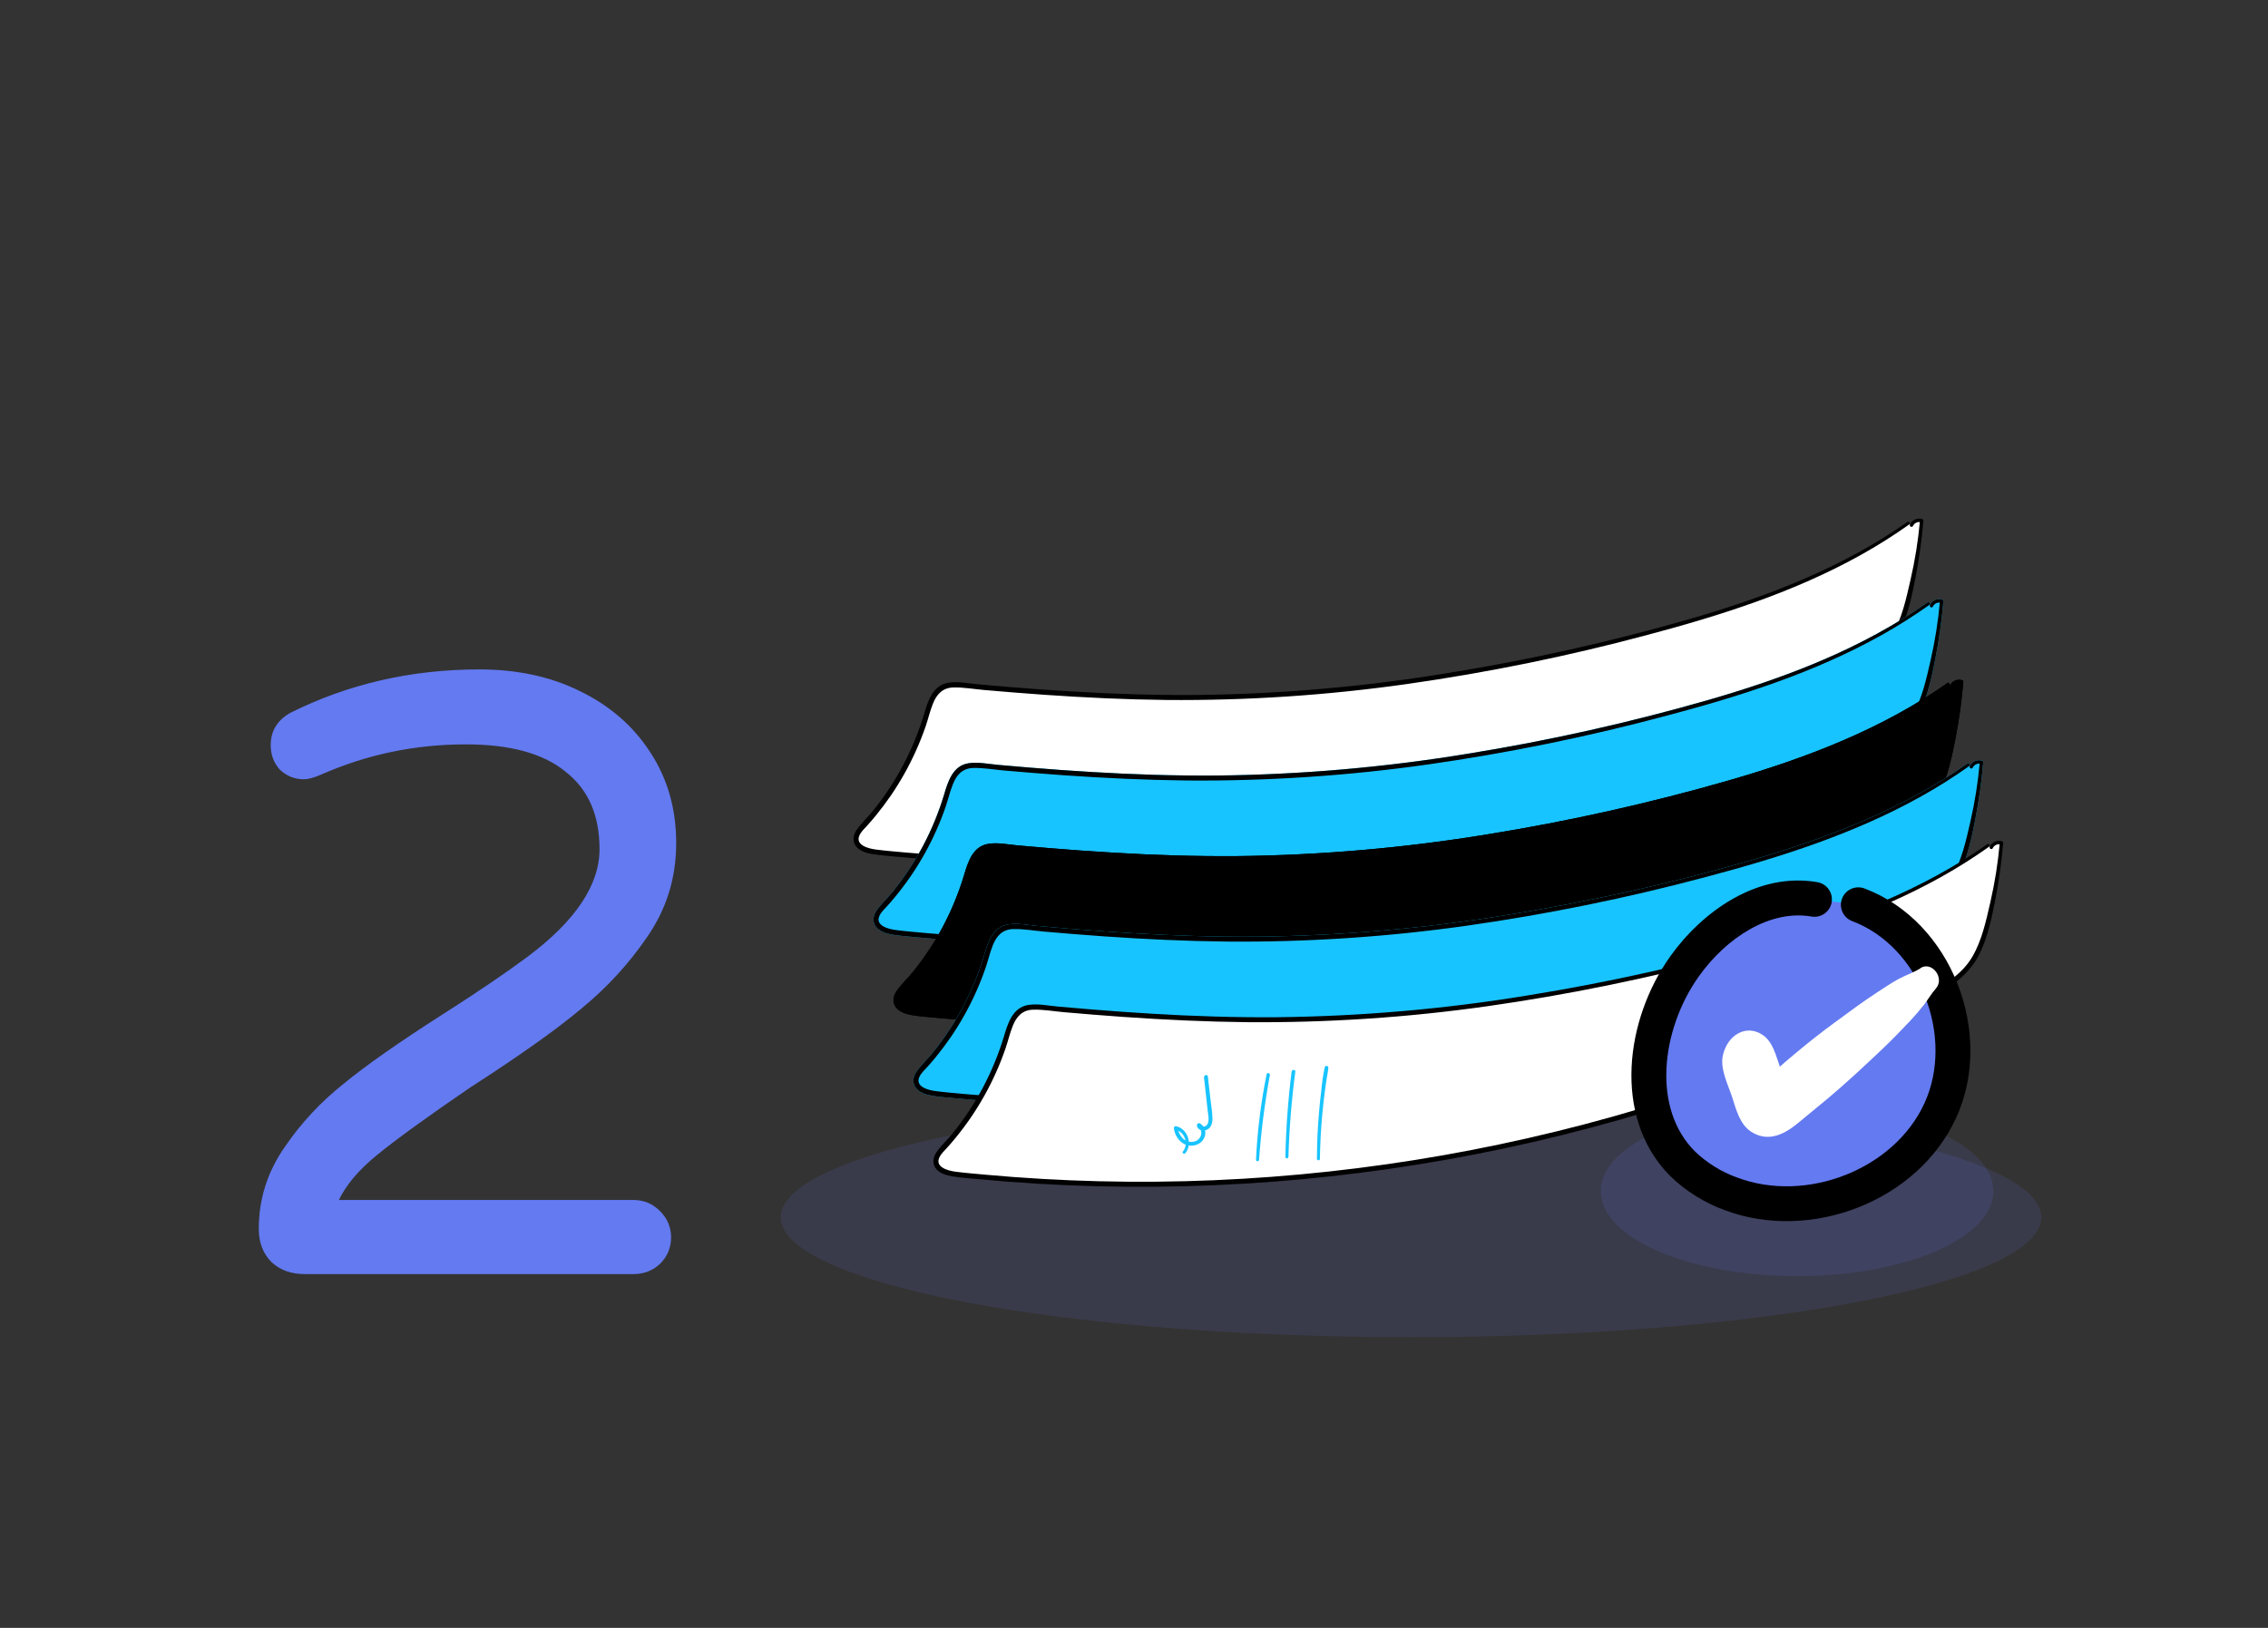 <svg width="390" height="280" viewBox="0 0 390 280" fill="none" xmlns="http://www.w3.org/2000/svg">
<rect x="0" y="0" width="390" height="280" fill="#333333" stroke="none"/>
<g clip-path="url(#clip0_20031_25058)">
<path d="M52.41 219.146C50.066 219.146 48.162 218.463 46.697 217.096C45.232 215.631 44.5 213.727 44.5 211.383C44.5 206.207 46.014 201.471 49.041 197.174C51.775 193.17 55.096 189.605 59.002 186.48C62.908 183.258 68.768 179.156 76.58 174.176C82.244 170.562 86.981 167.34 90.789 164.508C98.992 158.355 103.094 152.203 103.094 146.051C103.094 140.191 101.141 135.748 97.234 132.721C93.426 129.596 87.713 128.033 80.096 128.033C71.307 128.033 62.957 129.791 55.047 133.307C53.875 133.795 52.947 134.039 52.264 134.039C50.701 134.039 49.334 133.502 48.162 132.428C47.088 131.256 46.551 129.84 46.551 128.18C46.551 125.738 47.674 123.883 49.92 122.613C59.881 117.633 70.721 115.143 82.439 115.143C88.885 115.143 94.598 116.363 99.578 118.805C104.852 121.344 108.953 124.908 111.883 129.498C114.812 133.99 116.277 139.166 116.277 145.025C116.277 150.982 114.617 156.354 111.297 161.139C108.172 165.729 104.412 169.83 100.018 173.443C95.721 177.057 89.324 181.598 80.828 187.066C73.406 192.145 68.084 196.002 64.861 198.639C61.736 201.178 59.539 203.766 58.27 206.402H108.953C110.711 206.402 112.225 207.037 113.494 208.307C114.764 209.576 115.398 211.09 115.398 212.848C115.398 214.605 114.764 216.119 113.494 217.389C112.225 218.561 110.711 219.146 108.953 219.146H52.41Z" fill="#647AF1"/>
<ellipse opacity="0.13" cx="242.644" cy="209.375" rx="108.374" ry="20.625" fill="#647AF1"/>
<ellipse opacity="0.13" cx="309.019" cy="204.876" rx="33.75" ry="14.625" fill="#647AF1"/>
<path d="M328.133 89.995C314.766 99.483 298.869 104.737 283.014 108.902C258.342 115.38 232.979 119.574 207.478 119.943C193.406 120.15 179.354 119.192 165.356 117.877C164.302 117.779 163.194 117.686 162.229 118.123C160.525 118.888 159.916 120.936 159.391 122.721C157.259 129.943 153.492 136.585 148.381 142.137C147.793 142.775 147.144 143.508 147.193 144.371C147.272 145.834 149.123 146.387 150.587 146.547C207.271 152.718 265.728 142.15 316.691 116.526C319.827 114.947 323.047 113.221 325.123 110.392C326.601 108.373 327.375 105.938 328.016 103.527C329.228 98.948 330.041 94.274 330.445 89.558C330.108 89.447 329.742 89.465 329.417 89.607C329.092 89.749 328.832 90.006 328.686 90.328" fill="white"/>
<path d="M328.01 89.769C316.735 97.699 303.74 102.661 290.567 106.473C276.885 110.411 262.977 113.517 248.92 115.772C234.667 118.119 220.258 119.378 205.817 119.537C198.677 119.589 191.515 119.368 184.373 118.935C180.741 118.719 177.111 118.46 173.482 118.159C171.7 118.013 169.918 117.858 168.136 117.695C166.52 117.551 164.753 117.172 163.135 117.419C160.365 117.839 159.57 120.604 158.88 122.901C157.973 125.9 156.779 128.806 155.314 131.579C153.85 134.351 152.122 136.977 150.153 139.42C149.249 140.542 148.143 141.549 147.321 142.724C146.738 143.559 146.524 144.605 147.139 145.48C147.754 146.355 148.95 146.727 149.979 146.899C151.489 147.143 153.05 147.245 154.576 147.39C157.929 147.71 161.287 147.97 164.65 148.171C171.429 148.576 178.219 148.75 185.02 148.693C198.421 148.568 211.8 147.549 225.068 145.641C238.471 143.716 251.73 140.893 264.755 137.19C277.702 133.507 290.386 128.954 302.717 123.562C305.804 122.211 308.867 120.809 311.907 119.354C314.873 117.932 317.919 116.555 320.717 114.819C323.259 113.243 325.427 111.236 326.731 108.517C328.12 105.636 328.777 102.441 329.392 99.312C330.017 96.089 330.467 92.836 330.74 89.565C330.74 89.501 330.72 89.439 330.682 89.387C330.644 89.335 330.59 89.296 330.529 89.277C330.13 89.156 329.7 89.181 329.317 89.345C328.933 89.51 328.621 89.805 328.435 90.177C328.259 90.511 328.76 90.814 328.939 90.479C329.058 90.219 329.268 90.011 329.529 89.893C329.791 89.776 330.086 89.756 330.36 89.839L330.152 89.55C329.842 92.997 329.295 96.42 328.513 99.793C327.796 102.913 327.08 106.284 325.455 109.078C323.831 111.873 321.22 113.636 318.473 115.115C315.621 116.658 312.669 118.048 309.741 119.427C297.793 125.052 285.479 129.869 272.883 133.845C260.305 137.819 247.479 140.963 234.488 143.254C221.422 145.564 208.217 147.003 194.963 147.562C181.844 148.125 168.705 147.812 155.633 146.624C153.96 146.472 152.274 146.336 150.607 146.121C149.386 145.963 146.972 145.385 147.813 143.633C148.112 143.005 148.672 142.492 149.133 141.994C149.595 141.496 150.102 140.881 150.582 140.307C151.509 139.174 152.388 138.002 153.219 136.792C154.888 134.344 156.335 131.753 157.542 129.049C158.144 127.712 158.681 126.354 159.159 124.97C159.605 123.671 159.917 122.306 160.421 121.04C161.061 119.418 162.088 118.291 163.94 118.246C165.69 118.205 167.49 118.527 169.229 118.681C172.67 118.985 176.113 119.259 179.559 119.503C186.57 119.993 193.596 120.322 200.619 120.398C214.456 120.515 228.285 119.595 241.989 117.647C255.85 115.677 269.58 112.875 283.106 109.256C295.856 105.877 308.586 101.835 320.139 95.367C322.938 93.8 325.651 92.085 328.268 90.231C328.531 90.039 328.289 89.576 328.011 89.771L328.01 89.769Z" fill="black"/>
<path d="M331.572 103.855C318.208 113.355 302.308 118.595 286.443 122.774C261.772 129.255 236.409 133.445 210.907 133.815C196.847 134.019 182.796 133.064 168.798 131.749C167.743 131.648 166.636 131.557 165.67 131.992C163.963 132.746 163.357 134.808 162.829 136.579C160.697 143.8 156.93 150.442 151.819 155.994C151.231 156.635 150.582 157.365 150.631 158.229C150.711 159.694 152.562 160.247 154.025 160.404C210.709 166.576 269.166 156.007 320.129 130.383C323.266 128.807 326.485 127.078 328.562 124.249C330.039 122.231 330.814 119.798 331.454 117.384C332.667 112.806 333.48 108.132 333.883 103.415C333.546 103.306 333.18 103.324 332.856 103.467C332.531 103.609 332.271 103.867 332.125 104.188" fill="#18C4FF"/>
<path d="M331.447 103.625C320.174 111.558 307.177 116.518 294.005 120.329C280.324 124.271 266.418 127.384 252.362 129.649C238.107 131.988 223.696 133.24 209.255 133.394C202.114 133.446 194.953 133.225 187.811 132.791C184.178 132.576 180.548 132.317 176.92 132.015C175.137 131.874 173.355 131.72 171.574 131.555C169.958 131.408 168.191 131.029 166.572 131.275C163.803 131.695 163.008 134.463 162.318 136.76C160.497 142.77 157.535 148.378 153.592 153.28C152.687 154.398 151.58 155.405 150.759 156.584C150.176 157.418 149.962 158.461 150.577 159.339C151.193 160.217 152.388 160.583 153.417 160.758C154.927 161.003 156.489 161.105 158.014 161.25C161.367 161.568 164.725 161.827 168.088 162.027C174.867 162.437 181.657 162.611 188.457 162.549C201.858 162.422 215.237 161.402 228.505 159.494C241.908 157.57 255.167 154.746 268.192 151.043C281.139 147.362 293.823 142.81 306.155 137.418C309.241 136.068 312.304 134.664 315.343 133.208C318.31 131.786 321.355 130.409 324.153 128.673C326.696 127.096 328.864 125.089 330.169 122.374C331.556 119.49 332.215 116.297 332.829 113.165C333.454 109.943 333.904 106.689 334.177 103.419C334.177 103.355 334.157 103.292 334.119 103.24C334.081 103.188 334.027 103.15 333.966 103.131C333.566 103.012 333.137 103.037 332.754 103.202C332.371 103.367 332.059 103.662 331.872 104.033C331.696 104.365 332.198 104.67 332.376 104.335C332.495 104.075 332.705 103.867 332.966 103.749C333.228 103.631 333.523 103.612 333.797 103.695L333.588 103.404C333.284 106.852 332.741 110.277 331.964 113.652C331.246 116.769 330.53 120.143 328.906 122.938C327.281 125.732 324.668 127.487 321.923 128.972C319.071 130.517 316.119 131.905 313.192 133.286C301.243 138.91 288.929 143.727 276.334 147.704C263.755 151.676 250.929 154.819 237.939 157.113C224.872 159.42 211.668 160.86 198.413 161.422C185.29 161.978 172.145 161.661 159.069 160.472C157.394 160.317 155.71 160.184 154.042 159.966C152.821 159.81 150.408 159.233 151.249 157.48C151.547 156.852 152.107 156.339 152.568 155.838C153.028 155.337 153.537 154.729 154.016 154.152C154.944 153.019 155.823 151.847 156.653 150.636C158.322 148.189 159.769 145.599 160.977 142.897C161.578 141.557 162.115 140.198 162.594 138.814C163.04 137.516 163.352 136.151 163.857 134.887C164.497 133.265 165.523 132.135 167.375 132.094C169.125 132.05 170.925 132.375 172.665 132.528C176.105 132.831 179.548 133.105 182.995 133.351C190.004 133.838 197.032 134.17 204.054 134.246C217.893 134.364 231.724 133.448 245.43 131.506C259.289 129.533 273.019 126.73 286.543 123.113C299.294 119.736 312.023 115.691 323.576 109.224C326.379 107.655 329.096 105.938 331.716 104.081C331.979 103.889 331.737 103.426 331.459 103.622L331.447 103.625Z" fill="#18C4FF"/>
<path d="M331.447 103.625C320.174 111.558 307.177 116.518 294.005 120.329C280.324 124.271 266.418 127.384 252.362 129.649C238.107 131.988 223.696 133.24 209.255 133.394C202.114 133.446 194.953 133.225 187.811 132.791C184.178 132.576 180.548 132.317 176.92 132.015C175.137 131.874 173.355 131.72 171.574 131.555C169.958 131.408 168.191 131.029 166.572 131.275C163.803 131.695 163.008 134.463 162.318 136.76C160.497 142.77 157.535 148.378 153.592 153.28C152.687 154.398 151.58 155.405 150.759 156.584C150.176 157.418 149.962 158.461 150.577 159.339C151.193 160.217 152.388 160.583 153.417 160.758C154.927 161.003 156.489 161.105 158.014 161.25C161.367 161.568 164.725 161.827 168.088 162.027C174.867 162.437 181.657 162.611 188.457 162.549C201.858 162.422 215.237 161.402 228.505 159.494C241.908 157.57 255.167 154.746 268.192 151.043C281.139 147.362 293.823 142.81 306.155 137.418C309.241 136.068 312.304 134.664 315.343 133.208C318.31 131.786 321.355 130.409 324.153 128.673C326.696 127.096 328.864 125.089 330.169 122.374C331.556 119.49 332.215 116.297 332.829 113.165C333.454 109.943 333.904 106.689 334.177 103.419C334.177 103.355 334.157 103.292 334.119 103.24C334.081 103.188 334.027 103.15 333.966 103.131C333.566 103.012 333.137 103.037 332.754 103.202C332.371 103.367 332.059 103.662 331.872 104.033C331.696 104.365 332.198 104.67 332.376 104.335C332.495 104.075 332.705 103.867 332.966 103.749C333.228 103.631 333.523 103.612 333.797 103.695L333.588 103.404C333.284 106.852 332.741 110.277 331.964 113.652C331.246 116.769 330.53 120.143 328.906 122.938C327.281 125.732 324.668 127.487 321.923 128.972C319.071 130.517 316.119 131.905 313.192 133.286C301.243 138.91 288.929 143.727 276.334 147.704C263.755 151.676 250.929 154.819 237.939 157.113C224.872 159.42 211.668 160.86 198.413 161.422C185.29 161.978 172.145 161.661 159.069 160.472C157.394 160.317 155.71 160.184 154.042 159.966C152.821 159.81 150.408 159.233 151.249 157.48C151.547 156.852 152.107 156.339 152.568 155.838C153.028 155.337 153.537 154.729 154.016 154.152C154.944 153.019 155.823 151.847 156.653 150.636C158.322 148.189 159.769 145.599 160.977 142.897C161.578 141.557 162.115 140.198 162.594 138.814C163.04 137.516 163.352 136.151 163.857 134.887C164.497 133.265 165.523 132.135 167.375 132.094C169.125 132.05 170.925 132.375 172.665 132.528C176.105 132.831 179.548 133.105 182.995 133.351C190.004 133.838 197.032 134.17 204.054 134.246C217.893 134.364 231.724 133.448 245.43 131.506C259.289 129.533 273.019 126.73 286.543 123.113C299.294 119.736 312.023 115.691 323.576 109.224C326.379 107.655 329.096 105.938 331.716 104.081C331.979 103.889 331.737 103.426 331.459 103.622L331.447 103.625Z" fill="black"/>
<path d="M335.011 117.713C321.646 127.213 305.746 132.453 289.881 136.632C265.209 143.11 239.846 147.301 214.345 147.673C200.285 147.874 186.229 146.904 172.235 145.604C171.182 145.506 170.073 145.413 169.108 145.847C167.404 146.615 166.794 148.66 166.27 150.449C164.138 157.67 160.371 164.312 155.26 169.864C154.672 170.502 154.022 171.232 154.072 172.098C154.152 173.561 156.002 174.114 157.466 174.274C214.15 180.445 272.607 169.877 323.57 144.253C326.706 142.674 329.926 140.948 332.003 138.119C333.48 136.098 334.255 133.665 334.895 131.254C336.107 126.675 336.92 122.002 337.324 117.285C336.988 117.174 336.622 117.192 336.297 117.334C335.972 117.476 335.711 117.733 335.565 118.055" fill="black"/>
<path d="M334.879 117.482C323.605 125.413 310.608 130.372 297.437 134.187C283.756 138.129 269.85 141.241 255.794 143.506C241.539 145.844 227.128 147.096 212.686 147.251C205.546 147.303 198.385 147.082 191.242 146.646C187.61 146.432 183.979 146.173 180.351 145.87C178.568 145.724 176.787 145.57 175.005 145.409C173.389 145.262 171.622 144.886 170.004 145.132C167.234 145.553 166.439 148.318 165.749 150.615C164.841 153.613 163.647 156.519 162.183 159.293C160.719 162.065 158.991 164.691 157.022 167.134C156.118 168.252 155.011 169.26 154.19 170.438C153.607 171.273 153.393 172.316 154.008 173.194C154.624 174.072 155.819 174.441 156.848 174.613C158.358 174.857 159.919 174.959 161.445 175.104C164.797 175.42 168.155 175.68 171.519 175.884C178.298 176.29 185.088 176.464 191.889 176.406C205.29 176.282 218.669 175.262 231.936 173.352C245.34 171.43 258.599 168.606 271.623 164.901C284.571 161.221 297.255 156.669 309.586 151.276C312.673 149.925 315.736 148.522 318.775 147.065C321.742 145.646 324.788 144.269 327.586 142.533C330.127 140.954 332.296 138.95 333.6 136.231C334.989 133.35 335.646 130.155 336.261 127.026C336.885 123.803 337.335 120.549 337.609 117.279C337.61 117.214 337.59 117.151 337.552 117.099C337.514 117.046 337.459 117.007 337.397 116.988C336.998 116.869 336.569 116.894 336.186 117.059C335.803 117.225 335.49 117.519 335.304 117.891C335.128 118.225 335.63 118.528 335.808 118.193C335.926 117.933 336.136 117.724 336.398 117.606C336.659 117.489 336.955 117.47 337.229 117.553L337.021 117.264C336.715 120.712 336.172 124.135 335.395 127.51C334.679 130.63 333.962 134.001 332.337 136.795C330.713 139.589 328.084 141.33 325.342 142.829C322.49 144.372 319.538 145.762 316.61 147.14C304.662 152.766 292.348 157.583 279.752 161.559C267.174 165.532 254.347 168.675 241.357 170.968C228.289 173.276 215.082 174.715 201.826 175.278C188.707 175.832 175.569 175.511 162.497 174.317C160.823 174.163 159.139 174.03 157.471 173.815C156.25 173.656 153.837 173.078 154.677 171.326C154.976 170.698 155.536 170.185 155.997 169.687C156.459 169.189 156.966 168.575 157.446 168.001C158.373 166.863 159.251 165.691 160.082 164.482C161.752 162.035 163.199 159.445 164.406 156.743C165.008 155.406 165.544 154.044 166.022 152.66C166.469 151.364 166.781 149.997 167.285 148.733C167.925 147.111 168.952 145.984 170.804 145.94C172.554 145.899 174.354 146.22 176.093 146.374C179.534 146.679 182.977 146.953 186.424 147.196C193.433 147.684 200.46 148.016 207.483 148.092C221.322 148.211 235.153 147.295 248.859 145.352C262.719 143.381 276.449 140.582 289.975 136.97C302.725 133.591 315.454 129.546 327.007 123.078C329.81 121.511 332.528 119.795 335.148 117.939C335.411 117.747 335.169 117.284 334.891 117.479L334.879 117.482Z" fill="black"/>
<path d="M334.879 117.482C323.605 125.413 310.608 130.372 297.437 134.187C283.756 138.129 269.85 141.241 255.794 143.506C241.539 145.844 227.128 147.096 212.686 147.251C205.546 147.303 198.385 147.082 191.242 146.646C187.61 146.432 183.979 146.173 180.351 145.87C178.568 145.724 176.787 145.57 175.005 145.409C173.389 145.262 171.622 144.886 170.004 145.132C167.234 145.553 166.439 148.318 165.749 150.615C164.841 153.613 163.647 156.519 162.183 159.293C160.719 162.065 158.991 164.691 157.022 167.134C156.118 168.252 155.011 169.26 154.19 170.438C153.607 171.273 153.393 172.316 154.008 173.194C154.624 174.072 155.819 174.441 156.848 174.613C158.358 174.857 159.919 174.959 161.445 175.104C164.797 175.42 168.155 175.68 171.519 175.884C178.298 176.29 185.088 176.464 191.889 176.406C205.29 176.282 218.669 175.262 231.936 173.352C245.34 171.43 258.599 168.606 271.623 164.901C284.571 161.221 297.255 156.669 309.586 151.276C312.673 149.925 315.736 148.522 318.775 147.065C321.742 145.646 324.788 144.269 327.586 142.533C330.127 140.954 332.296 138.95 333.6 136.231C334.989 133.35 335.646 130.155 336.261 127.026C336.885 123.803 337.335 120.549 337.609 117.279C337.61 117.214 337.59 117.151 337.552 117.099C337.514 117.046 337.459 117.007 337.397 116.988C336.998 116.869 336.569 116.894 336.186 117.059C335.803 117.225 335.49 117.519 335.304 117.891C335.128 118.225 335.63 118.528 335.808 118.193C335.926 117.933 336.136 117.724 336.398 117.606C336.659 117.489 336.955 117.47 337.229 117.553L337.021 117.264C336.715 120.712 336.172 124.135 335.395 127.51C334.679 130.63 333.962 134.001 332.337 136.795C330.713 139.589 328.084 141.33 325.342 142.829C322.49 144.372 319.538 145.762 316.61 147.14C304.662 152.766 292.348 157.583 279.752 161.559C267.174 165.532 254.347 168.675 241.357 170.968C228.289 173.276 215.082 174.715 201.826 175.278C188.707 175.832 175.569 175.511 162.497 174.317C160.823 174.163 159.139 174.03 157.471 173.815C156.25 173.656 153.837 173.078 154.677 171.326C154.976 170.698 155.536 170.185 155.997 169.687C156.459 169.189 156.966 168.575 157.446 168.001C158.373 166.863 159.251 165.691 160.082 164.482C161.752 162.035 163.199 159.445 164.406 156.743C165.008 155.406 165.544 154.044 166.022 152.66C166.469 151.364 166.781 149.997 167.285 148.733C167.925 147.111 168.952 145.984 170.804 145.94C172.554 145.899 174.354 146.22 176.093 146.374C179.534 146.679 182.977 146.953 186.424 147.196C193.433 147.684 200.46 148.016 207.483 148.092C221.322 148.211 235.153 147.295 248.859 145.352C262.719 143.381 276.449 140.582 289.975 136.97C302.725 133.591 315.454 129.546 327.007 123.078C329.81 121.511 332.528 119.795 335.148 117.939C335.411 117.747 335.169 117.284 334.891 117.479L334.879 117.482Z" fill="black"/>
<path d="M338.442 131.569C325.075 141.054 309.181 146.323 293.322 150.473C268.65 156.952 243.288 161.145 217.786 161.514C203.726 161.718 189.67 160.745 175.677 159.448C174.622 159.347 173.514 159.257 172.549 159.691C170.845 160.457 170.236 162.504 169.711 164.29C167.579 171.511 163.812 178.153 158.701 183.705C158.113 184.343 157.464 185.076 157.513 185.939C157.593 187.405 159.444 187.958 160.907 188.115C217.591 194.286 276.048 183.718 327.011 158.094C330.147 156.518 333.367 154.789 335.443 151.96C336.921 149.942 337.696 147.506 338.336 145.095C339.548 140.516 340.361 135.843 340.765 131.126C340.428 131.015 340.062 131.033 339.737 131.176C339.412 131.319 339.151 131.577 339.006 131.899" fill="#18C4FF"/>
<path d="M338.311 131.339C327.036 139.269 314.04 144.231 300.868 148.043C287.188 151.988 273.282 155.1 259.226 157.363C244.971 159.703 230.559 160.955 216.118 161.108C208.978 161.16 201.816 160.939 194.674 160.505C191.042 160.289 187.411 160.031 183.783 159.729C182.001 159.583 180.219 159.429 178.437 159.266C176.821 159.121 175.054 158.743 173.436 158.989C170.666 159.409 169.871 162.174 169.181 164.474C167.362 170.483 164.399 176.091 160.454 180.99C159.55 182.112 158.444 183.119 157.622 184.298C157.038 185.129 156.825 186.175 157.44 187.05C158.055 187.925 159.251 188.297 160.28 188.469C161.794 188.731 163.351 188.816 164.877 188.961C168.23 189.281 171.588 189.541 174.951 189.741C181.731 190.151 188.521 190.324 195.321 190.263C208.717 190.136 222.092 189.114 235.355 187.205C248.758 185.281 262.017 182.457 275.042 178.754C287.989 175.072 300.673 170.519 313.004 165.126C316.091 163.778 319.154 162.375 322.194 160.919C325.16 159.497 328.205 158.12 331.004 156.384C333.546 154.807 335.714 152.8 337.018 150.082C338.407 147.201 339.064 144.005 339.679 140.876C340.304 137.654 340.754 134.4 341.027 131.13C341.027 131.066 341.007 131.003 340.969 130.951C340.931 130.899 340.877 130.861 340.816 130.842C340.416 130.721 339.987 130.745 339.603 130.91C339.22 131.076 338.907 131.371 338.722 131.744C338.546 132.076 339.048 132.381 339.226 132.046C339.344 131.786 339.554 131.577 339.815 131.458C340.077 131.34 340.372 131.321 340.647 131.404L340.439 131.115C340.133 134.563 339.59 137.988 338.814 141.363C338.096 144.48 337.38 147.851 335.756 150.648C334.132 153.446 331.518 155.198 328.773 156.683C325.921 158.225 322.969 159.616 320.042 160.997C308.093 166.621 295.779 171.438 283.184 175.415C270.605 179.387 257.779 182.53 244.788 184.821C231.722 187.131 218.517 188.571 205.263 189.13C192.145 189.688 179.007 189.37 165.936 188.178C164.263 188.027 162.578 187.89 160.91 187.675C159.69 187.52 157.275 186.939 158.116 185.187C158.415 184.559 158.975 184.046 159.436 183.548C159.898 183.05 160.405 182.435 160.885 181.862C161.812 180.728 162.691 179.556 163.522 178.346C165.191 175.898 166.638 173.307 167.845 170.604C168.447 169.266 168.984 167.908 169.462 166.524C169.908 165.225 170.22 163.861 170.724 162.594C171.364 160.972 172.391 159.845 174.243 159.801C175.993 159.76 177.793 160.081 179.532 160.235C182.973 160.54 186.416 160.814 189.862 161.057C196.873 161.548 203.899 161.877 210.922 161.953C224.761 162.073 238.592 161.157 252.298 159.213C266.156 157.243 279.884 154.443 293.406 150.827C306.158 147.45 318.886 143.405 330.439 136.937C333.243 135.369 335.96 133.652 338.579 131.795C338.843 131.603 338.601 131.14 338.322 131.336L338.311 131.339Z" fill="#18C4FF"/>
<path d="M338.311 131.339C327.036 139.269 314.04 144.231 300.868 148.043C287.188 151.988 273.282 155.1 259.226 157.363C244.971 159.703 230.559 160.955 216.118 161.108C208.978 161.16 201.816 160.939 194.674 160.505C191.042 160.289 187.411 160.031 183.783 159.729C182.001 159.583 180.219 159.429 178.437 159.266C176.821 159.121 175.054 158.743 173.436 158.989C170.666 159.409 169.871 162.174 169.181 164.474C167.362 170.483 164.399 176.091 160.454 180.99C159.55 182.112 158.444 183.119 157.622 184.298C157.038 185.129 156.825 186.175 157.44 187.05C158.055 187.925 159.251 188.297 160.28 188.469C161.794 188.731 163.351 188.816 164.877 188.961C168.23 189.281 171.588 189.541 174.951 189.741C181.731 190.151 188.521 190.324 195.321 190.263C208.717 190.136 222.092 189.114 235.355 187.205C248.758 185.281 262.017 182.457 275.042 178.754C287.989 175.072 300.673 170.519 313.004 165.126C316.091 163.778 319.154 162.375 322.194 160.919C325.16 159.497 328.205 158.12 331.004 156.384C333.546 154.807 335.714 152.8 337.018 150.082C338.407 147.201 339.064 144.005 339.679 140.876C340.304 137.654 340.754 134.4 341.027 131.13C341.027 131.066 341.007 131.003 340.969 130.951C340.931 130.899 340.877 130.861 340.816 130.842C340.416 130.721 339.987 130.745 339.603 130.91C339.22 131.076 338.907 131.371 338.722 131.744C338.546 132.076 339.048 132.381 339.226 132.046C339.344 131.786 339.554 131.577 339.815 131.458C340.077 131.34 340.372 131.321 340.647 131.404L340.439 131.115C340.133 134.563 339.59 137.988 338.814 141.363C338.096 144.48 337.38 147.851 335.756 150.648C334.132 153.446 331.518 155.198 328.773 156.683C325.921 158.225 322.969 159.616 320.042 160.997C308.093 166.621 295.779 171.438 283.184 175.415C270.605 179.387 257.779 182.53 244.788 184.821C231.722 187.131 218.517 188.571 205.263 189.13C192.145 189.688 179.007 189.37 165.936 188.178C164.263 188.027 162.578 187.89 160.91 187.675C159.69 187.52 157.275 186.939 158.116 185.187C158.415 184.559 158.975 184.046 159.436 183.548C159.898 183.05 160.405 182.435 160.885 181.862C161.812 180.728 162.691 179.556 163.522 178.346C165.191 175.898 166.638 173.307 167.845 170.604C168.447 169.266 168.984 167.908 169.462 166.524C169.908 165.225 170.22 163.861 170.724 162.594C171.364 160.972 172.391 159.845 174.243 159.801C175.993 159.76 177.793 160.081 179.532 160.235C182.973 160.54 186.416 160.814 189.862 161.057C196.873 161.548 203.899 161.877 210.922 161.953C224.761 162.073 238.592 161.157 252.298 159.213C266.156 157.243 279.884 154.443 293.406 150.827C306.158 147.45 318.886 143.405 330.439 136.937C333.243 135.369 335.96 133.652 338.579 131.795C338.843 131.603 338.601 131.14 338.322 131.336L338.311 131.339Z" fill="black"/>
<path d="M341.875 145.426C328.511 154.926 312.61 160.166 296.746 164.345C272.075 170.826 246.711 175.017 221.21 175.386C207.15 175.59 193.098 174.635 179.101 173.32C178.047 173.222 176.938 173.128 175.973 173.563C174.269 174.328 173.659 176.376 173.135 178.162C171.003 185.383 167.236 192.025 162.125 197.577C161.537 198.217 160.888 198.948 160.937 199.814C161.017 201.277 162.868 201.83 164.332 201.99C221.015 208.158 279.472 197.593 330.435 171.968C333.572 170.393 336.792 168.664 338.868 165.835C340.346 163.816 341.121 161.384 341.76 158.97C342.974 154.391 343.787 149.718 344.189 145.001C343.853 144.891 343.487 144.91 343.162 145.052C342.837 145.195 342.577 145.452 342.431 145.774" fill="white"/>
<path d="M341.745 145.199C330.47 153.129 317.474 158.088 304.302 161.903C290.622 165.845 276.715 168.957 262.66 171.223C248.404 173.561 233.993 174.812 219.551 174.965C212.412 175.02 205.25 174.796 198.107 174.362C194.476 174.148 190.845 173.89 187.216 173.586C185.434 173.44 183.653 173.287 181.871 173.126C180.255 172.978 178.487 172.6 176.869 172.846C174.1 173.269 173.305 176.034 172.615 178.331C170.794 184.34 167.832 189.949 163.888 194.85C162.984 195.969 161.877 196.976 161.056 198.155C160.473 198.989 160.258 200.032 160.874 200.91C161.49 201.788 162.684 202.154 163.714 202.329C165.227 202.588 166.785 202.676 168.311 202.821C171.664 203.139 175.021 203.398 178.384 203.598C185.164 204.008 191.954 204.182 198.754 204.12C212.155 203.993 225.534 202.972 238.802 201.065C252.2 199.14 265.455 196.316 278.475 192.611C291.423 188.93 304.106 184.378 316.438 178.986C319.525 177.638 322.588 176.234 325.627 174.776C328.593 173.354 331.639 171.977 334.437 170.241C336.979 168.664 339.147 166.657 340.452 163.942C341.841 161.061 342.495 157.851 343.112 154.733C343.738 151.511 344.188 148.257 344.46 144.987C344.461 144.923 344.441 144.86 344.402 144.808C344.364 144.756 344.311 144.718 344.249 144.699C343.85 144.58 343.421 144.605 343.038 144.77C342.655 144.935 342.342 145.23 342.156 145.601C341.98 145.933 342.482 146.238 342.66 145.903C342.778 145.643 342.988 145.435 343.25 145.317C343.511 145.199 343.807 145.18 344.081 145.263L343.873 144.975C343.567 148.422 343.024 151.846 342.247 155.22C341.531 158.34 340.814 161.711 339.189 164.506C337.565 167.3 334.952 169.055 332.207 170.54C329.355 172.085 326.402 173.473 323.479 174.868C311.53 180.492 299.216 185.309 286.621 189.287C274.042 193.26 261.216 196.403 248.226 198.696C235.159 201.003 221.955 202.442 208.701 203.004C195.58 203.557 182.439 203.235 169.365 202.043C167.691 201.888 166.007 201.755 164.339 201.54C163.118 201.381 160.705 200.804 161.545 199.051C161.844 198.423 162.404 197.91 162.865 197.409C163.325 196.908 163.834 196.3 164.313 195.723C165.241 194.59 166.12 193.418 166.95 192.207C168.619 189.76 170.066 187.17 171.274 184.468C171.875 183.128 172.412 181.769 172.89 180.385C173.337 179.087 173.649 177.722 174.153 176.458C174.793 174.836 175.82 173.706 177.672 173.665C179.422 173.621 181.222 173.946 182.961 174.099C186.402 174.404 189.845 174.678 193.292 174.921C200.301 175.409 207.328 175.741 214.351 175.817C228.19 175.934 242.021 175.019 255.727 173.077C269.586 171.104 283.315 168.301 296.84 164.684C309.591 161.307 322.32 157.262 333.873 150.794C336.676 149.226 339.393 147.509 342.013 145.652C342.276 145.46 342.035 145 341.757 145.196L341.745 145.199Z" fill="black"/>
<path d="M203.856 198.317C205.128 196.731 204.191 194.14 202.259 193.72C202.207 193.704 202.15 193.702 202.096 193.715C202.041 193.728 201.99 193.755 201.95 193.794C201.909 193.833 201.879 193.881 201.863 193.935C201.848 193.988 201.848 194.043 201.862 194.096C202.089 195.876 203.685 197.571 205.671 196.93C206.068 196.812 206.427 196.585 206.704 196.277C206.981 195.969 207.164 195.593 207.233 195.193C207.304 194.809 207.258 194.417 207.101 194.067C206.944 193.717 206.682 193.426 206.35 193.229C206.291 193.197 206.224 193.184 206.157 193.189C206.089 193.195 206.024 193.219 205.969 193.26C205.914 193.301 205.871 193.355 205.846 193.418C205.821 193.481 205.815 193.548 205.828 193.613C205.9 194.33 206.744 194.572 207.375 194.383C208.26 194.117 208.515 193.159 208.492 192.356C208.457 191.209 208.262 190.055 208.129 188.922C207.985 187.666 207.848 186.408 207.701 185.152C207.651 184.727 206.993 184.911 207.039 185.328C207.24 187.229 207.457 189.125 207.67 191.022C207.747 191.732 207.989 192.658 207.637 193.344C207.581 193.468 207.489 193.575 207.373 193.65C207.257 193.725 207.122 193.765 206.985 193.765C206.732 193.774 206.529 193.693 206.505 193.433L205.982 193.82C206.213 193.959 206.391 194.168 206.491 194.417C206.59 194.666 206.606 194.942 206.535 195.207C206.46 195.509 206.292 195.783 206.054 195.993C205.816 196.203 205.52 196.336 205.208 196.375C203.646 196.649 202.695 195.264 202.473 193.942L202.077 194.321C203.726 194.616 204.461 196.755 203.412 198.07C203.201 198.338 203.645 198.588 203.858 198.326L203.856 198.317Z" fill="#18C4FF"/>
<path d="M216.503 199.525C216.849 194.64 217.471 189.767 218.367 184.927C218.435 184.567 217.886 184.414 217.807 184.768C216.817 189.643 216.206 194.569 215.979 199.504C215.981 199.567 216.008 199.627 216.054 199.67C216.1 199.714 216.162 199.738 216.227 199.739C216.293 199.739 216.357 199.716 216.407 199.673C216.457 199.63 216.49 199.571 216.499 199.507L216.503 199.525Z" fill="#18C4FF"/>
<path d="M221.559 199.003C221.698 194.105 222.093 189.207 222.742 184.327C222.794 183.928 222.151 183.926 222.102 184.327C221.492 189.208 221.133 194.106 221.028 199.001C221.031 199.066 221.06 199.127 221.107 199.17C221.154 199.214 221.218 199.239 221.284 199.239C221.351 199.239 221.416 199.214 221.468 199.171C221.519 199.127 221.553 199.067 221.562 199.002L221.559 199.003Z" fill="#18C4FF"/>
<path d="M226.967 199.341C227.009 196.722 227.152 194.103 227.395 191.482C227.516 190.199 227.661 188.915 227.831 187.631C227.918 186.967 228.012 186.303 228.114 185.639C228.216 184.98 228.365 184.315 228.424 183.652C228.458 183.298 227.876 183.215 227.791 183.57C227.524 184.868 227.332 186.176 227.216 187.489C227.054 188.796 226.917 190.103 226.807 191.41C226.583 194.052 226.466 196.696 226.456 199.341C226.453 199.65 226.968 199.665 226.973 199.339L226.967 199.341Z" fill="#18C4FF"/>
<mask id="path-21-outside-1_20031_25058" maskUnits="userSpaceOnUse" x="278.799" y="148.55" width="63.084" height="64.011" fill="black">
<rect fill="white" x="278.799" y="148.55" width="63.084" height="64.011"/>
<path d="M312.009 154.692C303.303 153.18 294.782 159.026 289.656 166.237C282.537 176.264 280.645 191.43 289.301 200.13C291.694 202.449 294.553 204.231 297.688 205.358C310.994 210.343 327.779 203.899 333.673 190.962C339.566 178.025 332.879 160.631 319.555 155.626"/>
</mask>
<path d="M312.009 154.692C303.303 153.18 294.782 159.026 289.656 166.237C282.537 176.264 280.645 191.43 289.301 200.13C291.694 202.449 294.553 204.231 297.688 205.358C310.994 210.343 327.779 203.899 333.673 190.962C339.566 178.025 332.879 160.631 319.555 155.626" fill="#647AF1"/>
<path d="M311.496 157.648C313.128 157.932 314.681 156.838 314.965 155.206C315.248 153.573 314.155 152.02 312.523 151.737L311.496 157.648ZM289.656 166.237L287.211 164.499L287.21 164.5L289.656 166.237ZM289.301 200.13L287.175 202.246L287.194 202.265L287.213 202.284L289.301 200.13ZM297.688 205.358L298.74 202.549L298.722 202.542L298.703 202.535L297.688 205.358ZM320.61 152.818C319.059 152.235 317.329 153.02 316.746 154.571C316.164 156.122 316.949 157.852 318.5 158.435L320.61 152.818ZM312.009 154.692L312.523 151.737C302.164 149.938 292.639 156.863 287.211 164.499L289.656 166.237L292.101 167.975C296.925 161.189 304.442 156.423 311.496 157.648L312.009 154.692ZM289.656 166.237L287.21 164.5C283.333 169.961 280.875 176.81 280.566 183.544C280.257 190.293 282.112 197.158 287.175 202.246L289.301 200.13L291.428 198.014C287.834 194.402 286.307 189.334 286.56 183.818C286.813 178.287 288.86 172.54 292.102 167.974L289.656 166.237ZM289.301 200.13L287.213 202.284C289.912 204.9 293.137 206.91 296.673 208.182L297.688 205.358L298.703 202.535C295.969 201.552 293.476 199.998 291.389 197.976L289.301 200.13ZM297.688 205.358L296.635 208.168C311.334 213.674 329.819 206.658 336.403 192.206L333.673 190.962L330.943 189.718C325.74 201.14 310.655 207.012 298.74 202.549L297.688 205.358ZM333.673 190.962L336.403 192.206C339.735 184.89 339.465 176.452 336.611 169.218C333.756 161.983 328.2 155.669 320.61 152.818L319.555 155.626L318.5 158.435C324.234 160.588 328.683 165.474 331.03 171.421C333.377 177.37 333.504 184.096 330.943 189.718L333.673 190.962Z" fill="black" mask="url(#path-21-outside-1_20031_25058)"/>
<path d="M330.234 166.554C329.029 167.306 327.702 167.717 326.46 168.394C325.218 169.07 324.031 169.891 322.846 170.65C320.33 172.284 317.923 174.096 315.495 175.874C313.067 177.653 310.949 179.32 308.765 181.157C307.632 182.096 306.514 183.053 305.425 184.022L303.752 185.459L302.918 186.173C302.238 186.69 302.514 186.553 303.739 185.748L306.162 185.948C306.681 186.173 307.103 186.583 307.362 187.113C307.513 187.38 307.494 187.373 307.362 187.113C307.267 186.715 307.129 186.333 306.951 185.975C306.676 185.17 306.387 184.373 306.099 183.576C305.386 181.586 304.892 179.266 303.165 178.054C300.301 176.055 297.053 178.027 296.273 181.476C295.712 183.824 297.191 186.639 297.873 188.763C298.555 190.888 299.18 193.357 301.065 194.619C303.836 196.459 306.585 195.307 309.092 193.241L314.204 189.027C317.508 186.257 320.696 183.272 323.855 180.275C325.479 178.733 327.016 177.132 328.555 175.496C329.335 174.663 330.062 173.798 330.778 172.904C331.493 172.009 332.069 170.962 332.869 170.052C334.488 168.239 332.214 165.297 330.283 166.487L330.234 166.554Z" fill="white"/>
</g>
<defs>
<clipPath id="clip0_20031_25058">
<rect width="390" height="280" fill="white"/>
</clipPath>
</defs>
</svg>
